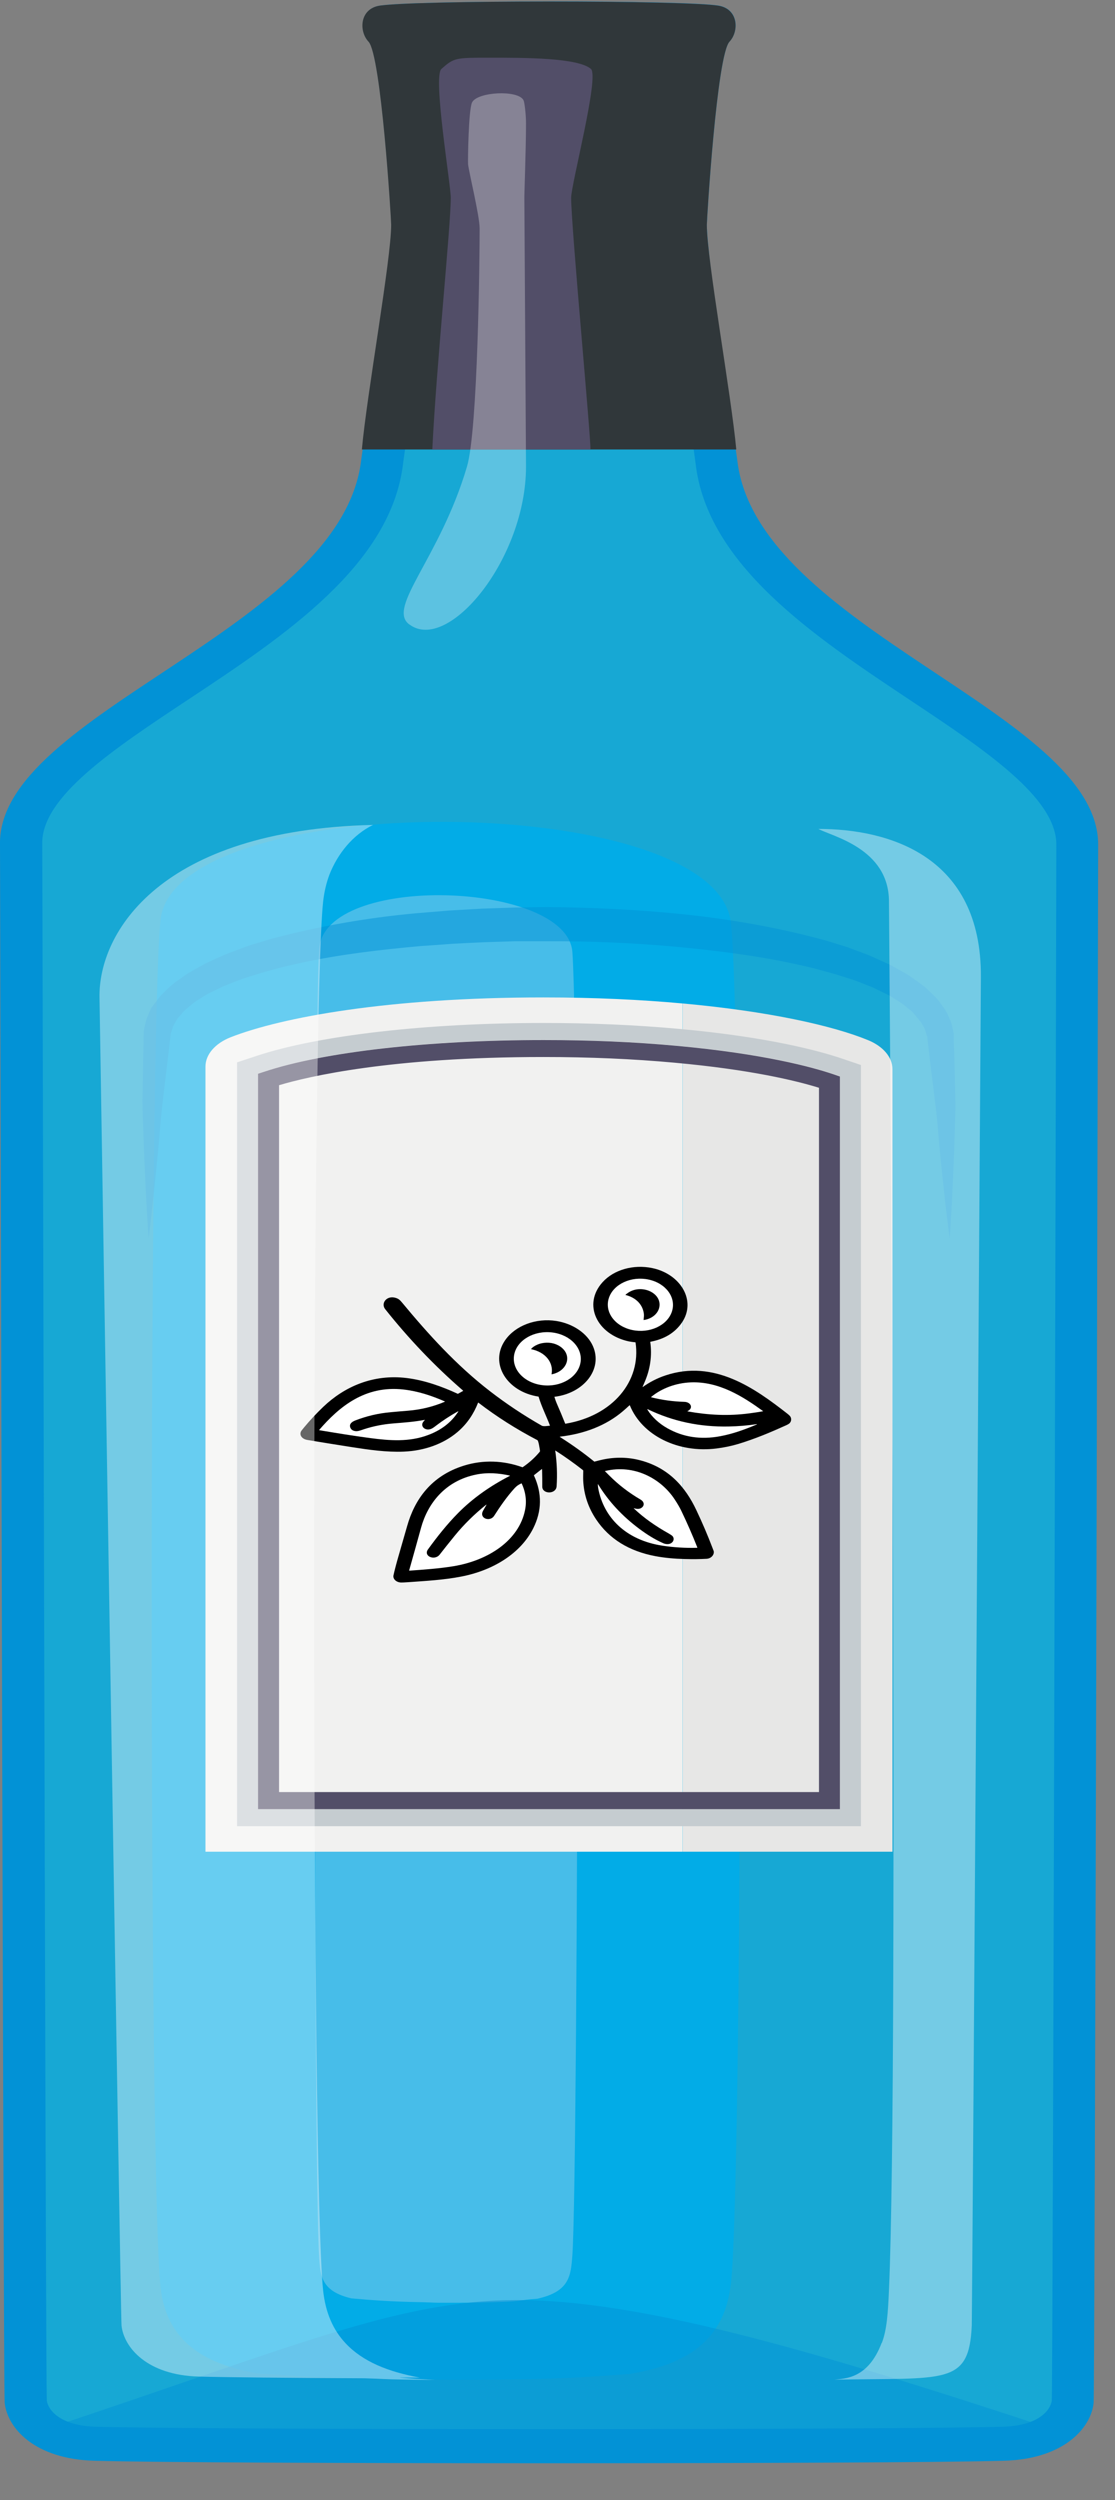 <svg width="29" height="65" viewBox="0 0 29 65" fill="none" xmlns="http://www.w3.org/2000/svg">
<rect x="0" y="0" width="29" height="65" fill="#808080" stroke="none"/>
<path d="M14.282 63.599C8.556 63.599 3.925 63.575 2.483 63.535C1.141 63.5 0.708 62.827 0.665 62.436C0.644 61.966 0.59 39.774 0.565 29.106C0.554 24.314 0.547 22.009 0.547 21.948C0.519 20.515 2.483 19.213 4.562 17.836C6.949 16.256 9.655 14.464 9.938 11.997C9.945 11.924 9.988 11.631 10.049 11.211C10.399 8.801 10.725 6.482 10.725 5.841C10.725 5.798 10.517 1.33 10.02 0.811C9.97 0.755 9.963 0.61 9.998 0.57C10.224 0.532 11.82 0.48 14.282 0.48C16.744 0.48 18.34 0.532 18.591 0.581C18.605 0.61 18.598 0.755 18.544 0.813C18.05 1.33 17.843 5.801 17.843 5.844C17.843 6.485 18.169 8.799 18.519 11.208C18.58 11.631 18.623 11.927 18.634 12C18.909 14.464 21.611 16.262 23.994 17.845C26.063 19.222 28.02 20.521 28.02 21.956C28.02 22.336 27.931 61.815 27.902 62.45C27.863 62.83 27.434 63.5 26.088 63.535C24.646 63.572 20.015 63.599 14.289 63.599H14.282Z" fill="#17A8D4"/>
<path d="M14.283 0.923C15.893 0.923 17.139 0.947 17.854 0.976C17.733 1.332 17.607 2.011 17.471 3.469C17.368 4.556 17.296 5.716 17.296 5.841C17.296 6.505 17.625 8.836 17.98 11.257C18.037 11.643 18.083 11.973 18.09 12.037C18.387 14.687 21.182 16.546 23.648 18.187C25.616 19.494 27.474 20.733 27.474 21.956C27.474 22.33 27.388 61.169 27.356 62.415C27.316 62.665 27.009 63.068 26.067 63.091C24.632 63.129 20.005 63.152 14.286 63.152C8.568 63.152 3.94 63.129 2.505 63.091C1.568 63.068 1.256 62.662 1.217 62.412C1.192 61.461 1.142 39.64 1.117 29.106C1.106 23.847 1.099 22 1.099 21.939C1.074 20.718 2.938 19.483 4.914 18.175C7.383 16.54 10.182 14.684 10.486 12.034C10.493 11.97 10.54 11.64 10.597 11.26C10.951 8.836 11.277 6.502 11.277 5.838C11.277 5.713 11.205 4.554 11.101 3.466C10.962 2.005 10.84 1.326 10.719 0.973C11.434 0.944 12.68 0.92 14.29 0.92L14.283 0.923ZM14.283 0.039C12.239 0.039 10.196 0.077 9.838 0.155C9.359 0.262 9.341 0.819 9.591 1.083C9.917 1.425 10.182 5.699 10.182 5.844C10.182 6.746 9.434 11.622 9.394 11.959C8.886 16.349 -0.068 18.526 0 21.956C0.004 22.179 0.086 62.166 0.122 62.473C0.194 63.12 0.891 63.935 2.466 63.975C4.055 64.019 9.169 64.039 14.283 64.039C19.397 64.039 24.511 64.019 26.099 63.975C27.674 63.935 28.375 63.12 28.444 62.473C28.476 62.166 28.562 22.179 28.562 21.956C28.562 18.523 19.665 16.337 19.175 11.956C19.135 11.62 18.384 6.743 18.384 5.841C18.384 5.696 18.645 1.422 18.974 1.08C19.221 0.816 19.211 0.259 18.724 0.152C18.363 0.074 16.323 0.036 14.279 0.036L14.283 0.039Z" fill="#0292D6"/>
<path d="M19.006 59.388C18.841 60.861 17.847 61.476 16.369 61.719C15.367 61.789 14.887 61.835 13.498 61.856C12.275 61.876 11.802 61.876 10.578 61.856C9.158 61.835 7.744 61.783 6.713 61.705C6.71 61.705 6.706 61.705 6.699 61.705H6.692C5.286 61.456 4.33 60.855 4.176 59.467C3.868 56.663 3.868 26.732 4.176 23.91C4.555 20.486 18.62 20.524 19.01 23.991C19.335 26.911 19.335 56.466 19.01 59.385L19.006 59.388Z" fill="#02ACE7"/>
<path d="M14.887 24.751C14.755 22.907 8.442 22.687 8.302 24.67C8.148 26.839 8.145 56.506 8.302 58.712C8.335 59.176 8.363 59.571 9.14 59.753C9.14 59.753 9.141 59.753 9.143 59.753C9.684 59.8 10.11 59.835 10.94 59.852H10.958C11.33 59.861 11.183 59.867 11.605 59.867C12.028 59.867 12.425 59.864 12.797 59.852H12.811C13.602 59.835 13.448 59.8 13.975 59.762C14.819 59.577 14.848 59.159 14.887 58.628C15.044 56.346 15.091 27.709 14.887 24.748V24.751Z" fill="#47BDE9"/>
<path d="M19.15 11.686H9.412C9.541 10.248 10.174 6.745 10.174 5.844C10.174 5.699 9.913 1.425 9.584 1.083C9.337 0.819 9.351 0.262 9.831 0.155C10.55 0.001 18.001 0.001 18.724 0.155C19.207 0.262 19.221 0.819 18.974 1.083C18.645 1.425 18.384 5.701 18.384 5.844C18.384 6.745 19.017 10.248 19.15 11.686Z" fill="#30373A"/>
<path d="M15.356 11.686H11.244C11.348 9.523 11.724 5.896 11.724 5.142C11.724 4.791 11.255 1.993 11.48 1.793C11.81 1.5 11.845 1.5 12.744 1.5C13.642 1.5 15.037 1.5 15.37 1.793C15.592 1.993 14.855 4.788 14.855 5.142C14.855 5.896 15.381 11.498 15.356 11.686Z" fill="#524E68"/>
<g style="mix-blend-mode:screen" opacity="0.3">
<path d="M10.643 16.233C10.052 15.789 11.441 14.516 12.146 12.13C12.432 11.159 12.475 6.662 12.475 5.942C12.475 5.609 12.192 4.464 12.174 4.267C12.167 4.162 12.185 2.852 12.278 2.663C12.414 2.385 13.484 2.33 13.617 2.608C13.642 2.654 13.681 2.976 13.681 3.205C13.681 3.887 13.634 5.087 13.638 5.162L13.681 12.13C13.681 14.537 11.652 16.989 10.646 16.233H10.643Z" fill="white"/>
</g>
<g opacity="0.5">
<path d="M1.152 63.163C1.822 64.216 26.736 64.216 27.405 63.163C20.971 61.035 16.598 59.797 13.459 59.797C10.321 59.797 7.587 61.035 1.152 63.163Z" fill="#0292D6"/>
</g>
<g opacity="0.5">
<path d="M24.698 32.194C24.698 32.194 24.683 32.081 24.658 31.869C24.633 31.655 24.59 31.344 24.551 30.947C24.508 30.55 24.454 30.069 24.408 29.515C24.368 28.958 24.279 28.341 24.2 27.671C24.179 27.503 24.161 27.331 24.139 27.158L24.125 27.027L24.118 26.96V26.952C24.118 26.952 24.125 26.992 24.118 26.966V26.949L24.103 26.917C24.075 26.833 24.053 26.723 24.014 26.679C23.996 26.65 23.978 26.621 23.964 26.592L23.957 26.581C23.942 26.557 23.975 26.607 23.971 26.598L23.964 26.589L23.939 26.56L23.892 26.502L23.796 26.383C23.763 26.343 23.731 26.302 23.699 26.282C23.631 26.23 23.567 26.177 23.506 26.122C23.431 26.067 23.341 26.015 23.259 25.963C23.18 25.905 23.084 25.859 22.987 25.812C22.89 25.766 22.797 25.716 22.697 25.67C22.486 25.592 22.285 25.496 22.056 25.432C21.945 25.398 21.831 25.36 21.72 25.325C21.605 25.293 21.487 25.261 21.369 25.229C21.137 25.16 20.893 25.108 20.646 25.055C19.662 24.841 18.607 24.71 17.533 24.609C16.456 24.513 15.35 24.467 14.248 24.47H13.414L12.595 24.496C12.319 24.508 12.047 24.522 11.775 24.536C11.503 24.557 11.231 24.577 10.963 24.594C9.885 24.69 8.83 24.815 7.846 25.029C7.599 25.084 7.355 25.137 7.123 25.203C6.886 25.264 6.661 25.337 6.436 25.406C6.21 25.476 6.006 25.566 5.799 25.647C5.605 25.743 5.401 25.83 5.24 25.94C5.058 26.041 4.925 26.166 4.789 26.282C4.736 26.346 4.678 26.41 4.625 26.473V26.479C4.607 26.502 4.632 26.453 4.625 26.462L4.618 26.476L4.6 26.508L4.564 26.572C4.542 26.613 4.514 26.659 4.496 26.697C4.485 26.757 4.457 26.821 4.442 26.876C4.432 26.966 4.421 27.056 4.41 27.143C4.389 27.32 4.371 27.494 4.349 27.662C4.267 28.343 4.188 28.964 4.149 29.515C4.102 30.066 4.049 30.547 4.009 30.944C3.927 31.739 3.866 32.191 3.866 32.191C3.866 32.191 3.83 31.736 3.791 30.936C3.773 30.535 3.748 30.051 3.73 29.492C3.723 29.213 3.705 28.915 3.705 28.604C3.712 28.291 3.716 27.964 3.723 27.624C3.723 27.453 3.73 27.279 3.734 27.102C3.734 27.013 3.734 26.923 3.737 26.833C3.752 26.708 3.784 26.595 3.816 26.476C3.834 26.43 3.855 26.389 3.873 26.343L3.902 26.276L3.916 26.244L3.923 26.227C3.923 26.227 3.952 26.175 3.941 26.195L3.948 26.186C4.02 26.091 4.092 25.998 4.163 25.902C4.328 25.731 4.507 25.557 4.714 25.427C4.911 25.276 5.137 25.166 5.358 25.041C5.587 24.937 5.82 24.823 6.063 24.736C6.185 24.69 6.307 24.647 6.428 24.6C6.554 24.557 6.679 24.522 6.804 24.484C7.055 24.403 7.316 24.339 7.574 24.276C8.619 24.026 9.714 23.843 10.834 23.742C11.113 23.719 11.396 23.696 11.678 23.672C11.961 23.655 12.244 23.64 12.53 23.623C12.816 23.614 13.103 23.603 13.389 23.594C13.672 23.591 13.94 23.582 14.241 23.582C15.382 23.591 16.527 23.646 17.644 23.756C18.764 23.867 19.859 24.049 20.901 24.302C21.162 24.368 21.419 24.429 21.67 24.51C21.795 24.551 21.92 24.586 22.046 24.626C22.167 24.673 22.289 24.719 22.411 24.763C22.654 24.847 22.883 24.966 23.116 25.067C23.23 25.122 23.338 25.189 23.445 25.247C23.556 25.305 23.663 25.369 23.76 25.444C23.86 25.517 23.96 25.58 24.057 25.661C24.154 25.751 24.247 25.841 24.336 25.928C24.386 25.975 24.411 26.015 24.443 26.056L24.529 26.177L24.572 26.238L24.594 26.27V26.279C24.594 26.279 24.633 26.331 24.622 26.314L24.633 26.337L24.708 26.508C24.765 26.63 24.765 26.705 24.791 26.798L24.798 26.83V26.847C24.798 26.83 24.808 26.882 24.808 26.879V26.888V26.957V27.094C24.816 27.273 24.819 27.45 24.826 27.624C24.833 27.969 24.841 28.3 24.848 28.616C24.855 28.932 24.833 29.225 24.83 29.503C24.816 30.06 24.791 30.541 24.773 30.941C24.758 31.339 24.733 31.655 24.723 31.866C24.708 32.081 24.701 32.194 24.701 32.194H24.698Z" fill="#0292D6"/>
</g>
<path d="M14.136 25.931C10.103 25.931 7.326 26.447 5.999 26.966C5.594 27.126 5.344 27.416 5.344 27.729V48.141H17.755V26.088C16.674 25.989 15.464 25.931 14.136 25.931Z" fill="#F1F1F0"/>
<path d="M23.212 27.796C23.212 27.488 22.972 27.204 22.578 27.042C21.651 26.662 19.987 26.291 17.758 26.088V48.141H23.212V27.799V27.796Z" fill="#E7E7E6"/>
<path d="M14.424 36.313C15.187 36.221 15.685 35.594 15.421 34.996C15.273 34.661 14.9 34.412 14.471 34.343C13.94 34.259 13.4 34.463 13.137 34.845C12.723 35.447 13.184 36.182 14.002 36.308C14.006 36.309 14.008 36.31 14.009 36.313C14.085 36.568 14.208 36.81 14.304 37.061C14.305 37.063 14.303 37.065 14.3 37.066C14.3 37.066 14.3 37.066 14.299 37.066C14.244 37.07 14.135 37.09 14.091 37.065C13.616 36.794 13.168 36.496 12.747 36.171C11.863 35.489 11.136 34.682 10.457 33.864C10.405 33.802 10.369 33.765 10.291 33.742C10.057 33.67 9.898 33.884 10.019 34.036C10.617 34.788 11.289 35.5 12.043 36.152C12.046 36.155 12.046 36.16 12.043 36.162C12.042 36.163 12.042 36.163 12.042 36.163L11.913 36.235C11.91 36.237 11.906 36.237 11.903 36.235C11.499 36.048 11.042 35.883 10.578 35.826C9.704 35.719 8.96 36.049 8.41 36.573C8.232 36.743 8.066 36.921 7.912 37.106C7.864 37.165 7.837 37.198 7.833 37.206C7.775 37.313 7.86 37.414 7.995 37.436C8.38 37.5 8.765 37.562 9.15 37.622C9.593 37.691 10.054 37.758 10.503 37.739C11.032 37.717 11.527 37.544 11.895 37.233C12.152 37.016 12.323 36.752 12.434 36.467C12.434 36.465 12.437 36.464 12.44 36.464C12.44 36.465 12.441 36.465 12.441 36.465C12.916 36.83 13.428 37.155 13.977 37.441C14.009 37.457 14.038 37.677 14.045 37.719C14.047 37.73 14.041 37.74 14.034 37.748C13.91 37.897 13.764 38.029 13.595 38.144C13.593 38.146 13.589 38.146 13.586 38.145C13.096 37.969 12.569 37.947 12.068 38.103C11.213 38.368 10.784 38.986 10.589 39.676C10.515 39.935 10.441 40.193 10.366 40.451C10.317 40.619 10.263 40.821 10.234 40.956C10.214 41.052 10.31 41.14 10.433 41.142C10.461 41.143 10.52 41.14 10.609 41.134C11.072 41.101 11.55 41.075 11.999 40.987C12.832 40.825 13.542 40.384 13.869 39.733C14.095 39.281 14.101 38.823 13.887 38.359C13.886 38.357 13.886 38.354 13.888 38.352L14.094 38.19C14.095 38.189 14.096 38.189 14.097 38.191C14.099 38.207 14.1 38.221 14.1 38.236C14.103 38.374 14.105 38.512 14.104 38.65C14.103 38.849 14.463 38.854 14.477 38.64C14.497 38.331 14.485 38.022 14.441 37.714C14.441 37.713 14.442 37.711 14.444 37.711C14.444 37.711 14.445 37.711 14.446 37.712C14.689 37.868 14.922 38.033 15.145 38.207C15.152 38.213 15.16 38.22 15.167 38.226C15.169 38.228 15.17 38.231 15.17 38.234C15.169 38.32 15.165 38.415 15.169 38.494C15.186 38.856 15.298 39.192 15.505 39.502C15.845 40.009 16.358 40.327 17.047 40.457C17.282 40.501 17.545 40.525 17.799 40.531C18.019 40.537 18.213 40.535 18.38 40.525C18.499 40.518 18.582 40.418 18.563 40.326C18.562 40.325 18.549 40.29 18.523 40.222C18.404 39.91 18.267 39.589 18.11 39.258C17.832 38.669 17.392 38.141 16.603 37.953C16.284 37.876 15.944 37.881 15.625 37.958C15.571 37.971 15.517 37.984 15.463 37.999C15.46 38 15.457 37.999 15.454 37.997C15.186 37.779 14.902 37.575 14.604 37.385C14.589 37.376 14.575 37.366 14.562 37.358C14.56 37.356 14.56 37.353 14.562 37.352C14.563 37.351 14.564 37.35 14.565 37.35C15.197 37.277 15.763 37.063 16.205 36.685C16.261 36.637 16.316 36.588 16.37 36.537C16.373 36.534 16.378 36.534 16.381 36.536C16.382 36.537 16.383 36.538 16.383 36.539C16.699 37.316 17.633 37.784 18.638 37.657C18.838 37.632 19.027 37.592 19.208 37.538C19.643 37.405 20.041 37.238 20.445 37.055C20.49 37.035 20.52 37.016 20.537 37C20.586 36.95 20.59 36.874 20.55 36.819C20.539 36.804 20.514 36.781 20.476 36.751C19.637 36.097 18.578 35.335 17.309 35.758C17.094 35.829 16.895 35.933 16.72 36.058C16.718 36.059 16.715 36.059 16.713 36.058C16.712 36.056 16.712 36.055 16.713 36.054C16.73 36.015 16.747 35.975 16.765 35.934C16.913 35.595 16.962 35.247 16.913 34.889C16.912 34.886 16.914 34.884 16.917 34.883C17.282 34.815 17.554 34.649 17.735 34.385C18.119 33.824 17.709 33.122 16.962 32.967C16.48 32.867 15.967 33.006 15.67 33.337C15.152 33.913 15.522 34.691 16.352 34.873C16.406 34.884 16.466 34.891 16.524 34.897C16.527 34.897 16.529 34.899 16.53 34.902C16.68 35.904 15.941 36.808 14.708 37.014C14.704 37.014 14.7 37.012 14.699 37.009C14.629 36.833 14.556 36.658 14.479 36.483C14.464 36.451 14.445 36.396 14.42 36.318C14.42 36.316 14.421 36.314 14.424 36.313C14.424 36.313 14.424 36.313 14.424 36.313Z" fill="black"/>
<path d="M12.387 38.335C11.572 38.498 11.122 39.095 10.951 39.719C10.849 40.089 10.746 40.46 10.641 40.83C10.64 40.831 10.642 40.833 10.643 40.834C10.644 40.834 10.644 40.834 10.645 40.834C11.012 40.808 11.421 40.78 11.797 40.718C12.717 40.565 13.494 40.04 13.654 39.267C13.704 39.03 13.675 38.796 13.568 38.567C13.567 38.565 13.565 38.564 13.562 38.565C13.562 38.565 13.562 38.565 13.562 38.565C13.487 38.597 13.435 38.634 13.382 38.692C13.176 38.919 13.001 39.175 12.851 39.41C12.744 39.575 12.456 39.475 12.563 39.279C12.592 39.226 12.622 39.175 12.652 39.124C12.653 39.122 12.652 39.12 12.65 39.119C12.648 39.118 12.646 39.119 12.644 39.12C12.336 39.367 12.064 39.635 11.829 39.923C11.68 40.107 11.548 40.271 11.436 40.416C11.305 40.584 11.003 40.457 11.132 40.28C11.37 39.952 11.626 39.628 11.915 39.336C12.293 38.954 12.747 38.633 13.26 38.37C13.263 38.368 13.264 38.365 13.262 38.363C13.261 38.362 13.26 38.361 13.258 38.361C12.969 38.298 12.679 38.276 12.387 38.335V38.335Z" fill="white"/>
<path d="M17.382 40.143C17.338 40.147 17.294 40.14 17.251 40.121C17.027 40.022 16.822 39.891 16.635 39.752C16.186 39.419 15.826 39.031 15.556 38.588C15.555 38.586 15.553 38.586 15.551 38.586C15.55 38.587 15.549 38.588 15.549 38.589C15.55 38.626 15.554 38.661 15.56 38.697C15.701 39.45 16.275 40.038 17.225 40.184C17.524 40.23 17.827 40.248 18.134 40.239C18.137 40.239 18.138 40.237 18.138 40.235C18.138 40.235 18.138 40.235 18.138 40.234C18.012 39.913 17.872 39.594 17.72 39.278C17.68 39.194 17.623 39.096 17.548 38.982C17.199 38.449 16.506 38.057 15.735 38.244C15.734 38.244 15.733 38.246 15.733 38.247C15.733 38.247 15.733 38.247 15.734 38.248C15.772 38.285 15.809 38.324 15.847 38.361C16.086 38.601 16.358 38.81 16.662 38.987C16.751 39.038 16.772 39.133 16.692 39.195C16.636 39.239 16.562 39.233 16.491 39.211C16.489 39.21 16.486 39.211 16.485 39.213C16.485 39.215 16.485 39.216 16.486 39.217C16.755 39.472 17.058 39.68 17.395 39.869C17.447 39.899 17.48 39.922 17.495 39.94C17.558 40.017 17.5 40.131 17.382 40.143Z" fill="white"/>
<path d="M10.49 36.124C9.49 36.012 8.817 36.578 8.299 37.178C8.298 37.179 8.299 37.181 8.3 37.182C8.301 37.182 8.301 37.182 8.302 37.182C8.743 37.255 9.185 37.329 9.629 37.387C10.144 37.455 10.64 37.492 11.131 37.309C11.468 37.184 11.724 36.99 11.9 36.727C11.906 36.718 11.917 36.707 11.921 36.694C11.922 36.691 11.921 36.69 11.918 36.691C11.909 36.695 11.897 36.7 11.883 36.708C11.697 36.813 11.521 36.929 11.355 37.054C11.305 37.092 11.242 37.145 11.181 37.158C11.057 37.188 10.951 37.097 10.99 36.997C11.001 36.968 11.029 36.943 11.05 36.916C11.052 36.913 11.051 36.912 11.048 36.913C10.778 36.965 10.508 36.984 10.234 37.006C9.964 37.027 9.71 37.078 9.469 37.156C9.402 37.178 9.317 37.214 9.251 37.207C9.181 37.2 9.135 37.17 9.113 37.118C9.075 37.029 9.144 36.966 9.238 36.93C9.532 36.815 9.841 36.742 10.166 36.714C10.313 36.7 10.461 36.688 10.608 36.676C10.945 36.649 11.265 36.571 11.567 36.443C11.571 36.442 11.572 36.438 11.57 36.436C11.569 36.435 11.569 36.434 11.568 36.434C11.228 36.286 10.876 36.167 10.49 36.124Z" fill="white"/>
<path d="M18.951 37.086C18.2 37.101 17.502 36.953 16.855 36.641C16.836 36.631 16.831 36.635 16.841 36.651C16.956 36.839 17.138 37.007 17.353 37.129C17.765 37.363 18.224 37.434 18.731 37.339C19.063 37.278 19.377 37.162 19.684 37.033C19.687 37.031 19.688 37.029 19.686 37.027C19.686 37.025 19.683 37.024 19.681 37.025C19.442 37.061 19.199 37.081 18.951 37.086Z" fill="white"/>
<path d="M17.885 36.685C17.877 36.689 17.877 36.692 17.887 36.694C18.428 36.79 18.948 36.817 19.493 36.744C19.611 36.729 19.727 36.711 19.842 36.691C19.845 36.691 19.846 36.689 19.846 36.686C19.846 36.685 19.845 36.684 19.844 36.684C19.329 36.311 18.701 35.909 17.966 35.939C17.577 35.955 17.21 36.093 16.938 36.316C16.935 36.319 16.935 36.323 16.938 36.326C16.939 36.327 16.941 36.328 16.942 36.328C17.223 36.398 17.509 36.437 17.799 36.445C17.967 36.449 18.043 36.607 17.885 36.685Z" fill="white"/>
<path d="M15.096 35.437C15.17 35.059 14.844 34.703 14.369 34.642C13.893 34.581 13.448 34.838 13.374 35.216C13.3 35.594 13.625 35.95 14.101 36.011C14.576 36.073 15.022 35.815 15.096 35.437Z" fill="white"/>
<path d="M14.083 34.923C13.992 34.943 13.867 35 13.813 35.072C13.812 35.073 13.813 35.075 13.814 35.076C13.815 35.076 13.815 35.076 13.816 35.077C14.184 35.149 14.405 35.425 14.345 35.726C14.344 35.728 14.346 35.729 14.348 35.73C14.348 35.73 14.349 35.73 14.349 35.73C14.756 35.649 14.899 35.235 14.573 35.009C14.436 34.914 14.258 34.885 14.083 34.923V34.923Z" fill="black"/>
<path d="M17.476 34.097C17.594 33.735 17.323 33.363 16.87 33.266C16.417 33.169 15.954 33.384 15.836 33.746C15.718 34.108 15.989 34.48 16.442 34.577C16.895 34.674 17.358 34.459 17.476 34.097Z" fill="white"/>
<path d="M16.316 33.624C16.301 33.635 16.282 33.647 16.268 33.663C16.267 33.664 16.267 33.666 16.269 33.667C16.269 33.667 16.27 33.667 16.27 33.667C16.547 33.736 16.717 33.921 16.746 34.154C16.751 34.187 16.748 34.24 16.739 34.315C16.739 34.317 16.741 34.318 16.743 34.318C16.743 34.318 16.744 34.318 16.744 34.318C16.98 34.285 17.151 34.119 17.155 33.925C17.162 33.574 16.638 33.38 16.316 33.624Z" fill="black"/>
<path d="M22.392 47.477H6.166V27.619L6.674 27.451C8.288 26.917 11.079 26.595 14.136 26.595C15.36 26.595 16.548 26.647 17.664 26.749C19.98 26.96 21.304 27.32 21.887 27.517L22.392 27.688V47.477ZM6.71 47.034H21.844V27.981L21.676 27.923C21.121 27.735 19.851 27.39 17.603 27.187C16.508 27.085 15.342 27.036 14.136 27.036C11.144 27.036 8.431 27.343 6.878 27.857L6.71 27.912V47.031V47.034Z" fill="#C5CCD0"/>
<path d="M21.849 47.034H6.711V27.915L6.879 27.86C8.429 27.346 11.145 27.039 14.137 27.039C15.339 27.039 16.506 27.088 17.604 27.19C19.852 27.396 21.122 27.741 21.677 27.929L21.845 27.987V47.04L21.849 47.034ZM7.258 46.59H21.301V28.28C20.703 28.095 19.519 27.807 17.544 27.628C16.466 27.529 15.321 27.48 14.137 27.48C10.157 27.48 8.014 27.987 7.258 28.213V46.59Z" fill="#524E68"/>
<g style="mix-blend-mode:screen" opacity="0.4">
<path d="M10.411 61.812C10.411 61.812 10.937 61.812 10.927 61.812C10.927 61.812 10.924 61.812 10.919 61.812C10.096 61.664 9.431 61.395 8.987 60.919C8.668 60.58 8.465 60.13 8.404 59.545C8.096 56.715 8.092 26.311 8.404 23.444C8.432 23.183 8.49 22.948 8.568 22.739C8.783 22.191 9.18 21.701 9.703 21.446C4.163 21.576 2.556 24.25 2.588 25.937C2.592 26.137 3.136 60.188 3.161 60.461C3.222 61.029 3.823 61.751 5.176 61.786C5.888 61.806 7.455 61.821 9.438 61.83H9.467C9.975 61.844 9.96 61.856 10.508 61.864C10.773 61.87 11.045 61.87 11.313 61.873C10.991 61.856 10.69 61.838 10.411 61.815V61.812Z" fill="white"/>
</g>
<g style="mix-blend-mode:screen" opacity="0.4">
<path d="M22.935 60.913C23.067 60.574 23.096 60.125 23.121 59.539C23.386 53.555 23.121 23.661 23.121 23.438C23.121 22.049 21.618 21.739 21.285 21.55C23.092 21.55 25.533 22.235 25.512 25.404C25.512 25.604 25.286 60.183 25.275 60.453C25.207 62.03 24.592 61.809 21.7 61.867C21.972 61.833 22.573 61.853 22.931 60.911L22.935 60.913Z" fill="white"/>
</g>
</svg>
